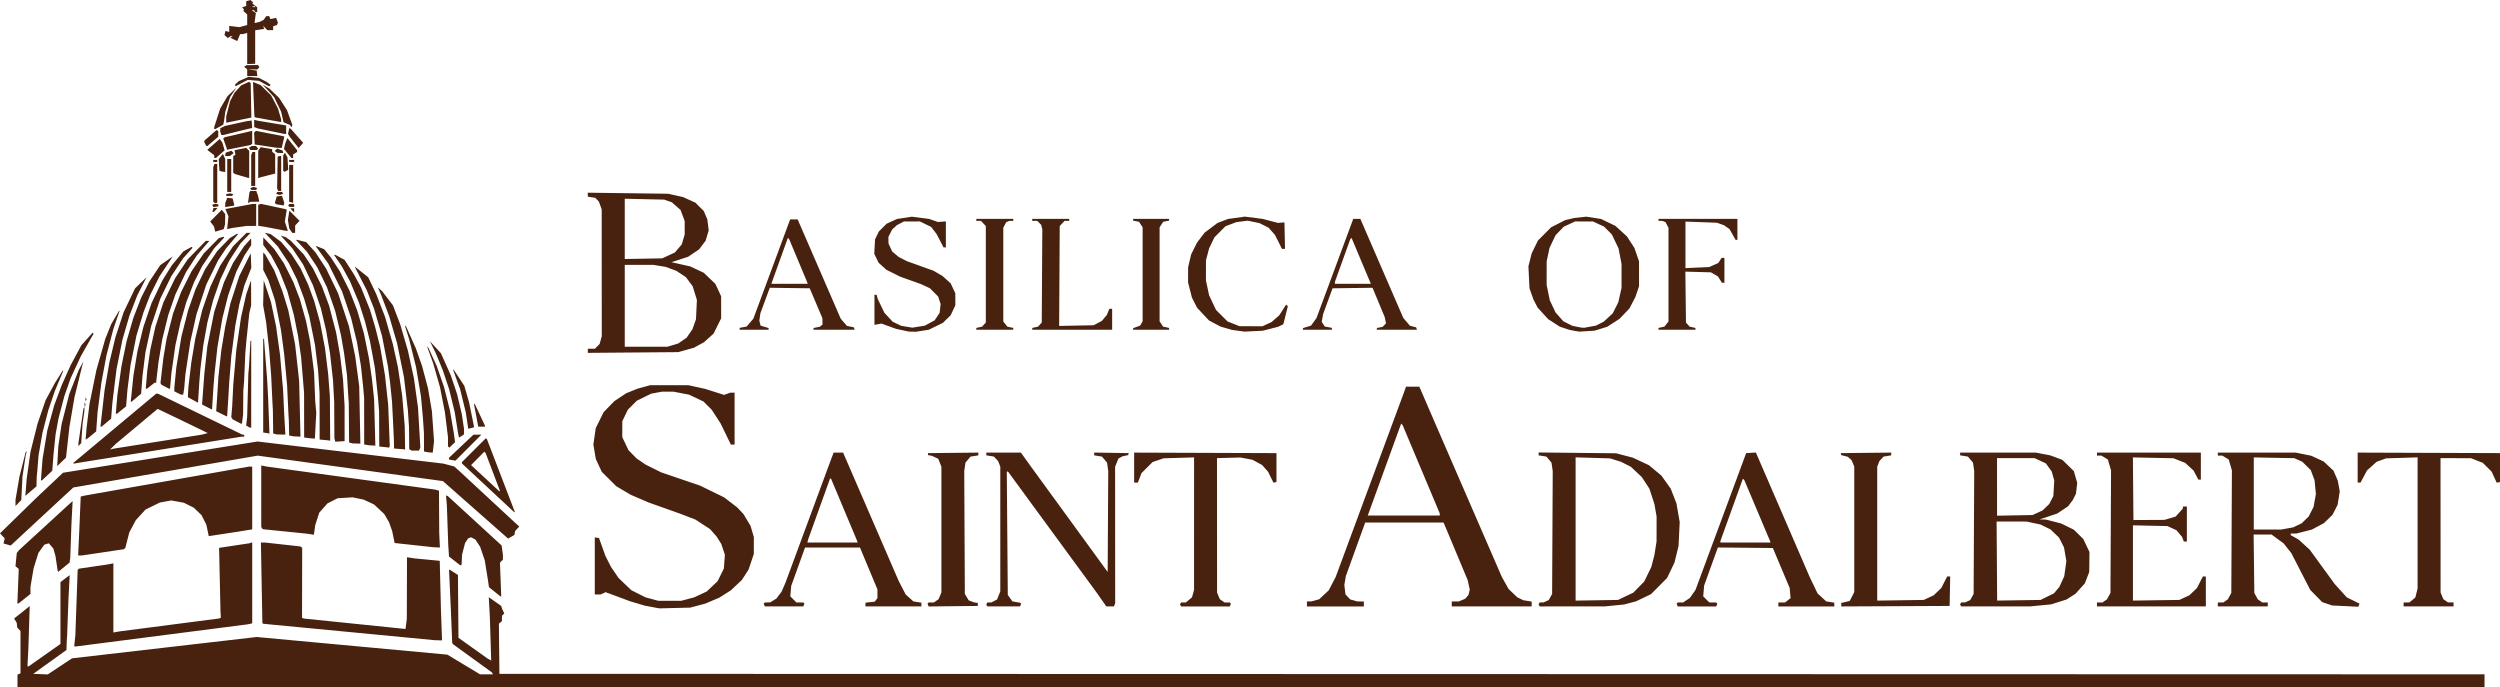 <svg xmlns:xlink="http://www.w3.org/1999/xlink" xmlns:inkscape="http://www.inkscape.org/namespaces/inkscape" xmlns:sodipodi="http://sodipodi.sourceforge.net/DTD/sodipodi-0.dtd" xmlns="http://www.w3.org/2000/svg" xmlns:svg="http://www.w3.org/2000/svg" version="1.1" id="svg1" width="1500" height="412.4" viewBox="0 0 2503 688.165" sodipodi:docname="BasilicaAdalbert_Logo_Horizontal.svg" xml:space="preserve" inkscape:version="1.3.2 (091e20e, 2023-11-25)"><SCRIPT xmlns="" id="allow-copy_script"/><defs id="defs1"/><sodipodi:namedview id="namedview1" pagecolor="#ffffff" bordercolor="#666666" borderopacity="1.0" inkscape:showpageshadow="2" inkscape:pageopacity="0.0" inkscape:pagecheckerboard="0" inkscape:deskcolor="#d1d1d1" showgrid="false" inkscape:zoom="0.43785743" inkscape:cx="867.86241" inkscape:cy="715.98649" inkscape:window-width="1728" inkscape:window-height="1080" inkscape:window-x="0" inkscape:window-y="37" inkscape:window-maximized="0" inkscape:current-layer="g1"/><g inkscape:groupmode="layer" inkscape:label="Image" id="g1" transform="translate(-90.758,755.202)"><path style="fill:#48210f" d="m 108.258,-73.43 v -6.393 l 1.5,-0.576 1.5,-0.576 v -21.203 -21.203 l -1.635,-1.807 -1.635,-1.807 -0.26,-2.367 -0.26,-2.367 -1.311,-2.099 -1.311,-2.099 2.456,-1.946 2.456,-1.946 5.366,-4.287 5.366,-4.287 -0.658,20.928 -0.658,20.928 -0.471,9.25 -0.471,9.25 h 0.593 0.593 l 15.919,-11.212 15.919,-11.212 v -30.928 -30.928 l 1.75,-1.376 1.75,-1.376 2.883,-2.147 2.883,-2.147 -0.617,11.912 -0.617,11.912 -0.662,18 -0.662,18 -0.178,2.75 -0.178,2.75 -0.175,4.808 -0.175,4.808 -16.611,11.942 -16.611,11.942 7.252,0.297 7.252,0.297 12.166,-8.059 12.166,-8.059 92.443,-10.677 92.443,-10.677 95.429,8.831 95.429,8.831 16.378,9.858 16.378,9.858 h 6.502 6.502 l -0.621,-1.005 -0.621,-1.005 -19.433,-14.082 -19.433,-14.082 -0.391,-0.663 -0.391,-0.663 -0.665,-16.5 -0.665,-16.5 -0.911,-19.955 -0.911,-19.955 0.239,-0.239 0.239,-0.239 4.205,2.694 4.205,2.694 0.268,31.462 0.268,31.462 14.5,10.338 14.5,10.338 1.886,1.058 1.886,1.058 -0.674,-21.858 -0.674,-21.858 -0.544,-9.871 -0.544,-9.871 6.201,4.35 6.201,4.35 0.472,1.522 0.472,1.522 1.089,2.27 1.089,2.27 -1.18,1.18 -1.18,1.18 v 2.678 2.678 l -1.517,1.259 -1.517,1.259 0.267,25.114 0.267,25.114 993.75,0.251 993.75,0.251 v 6.5 6.5 h -1235 -1235 z m 57.379,-40.357 0.575,-5.75 1.147,-32.5 1.147,-32.5 0.626,-0.657 0.626,-0.657 14.5,-2.122 14.5,-2.122 2.75,-0.551 2.75,-0.551 v 34.625 34.625 l 3.25,-0.562 3.25,-0.562 49.815,-6.464 49.815,-6.464 0.746,-0.461 0.746,-0.461 -0.184,-2.808 -0.184,-2.808 -0.704,-32.062 -0.704,-32.062 15.326,-2.327 15.326,-2.327 1.25,-0.468 1.25,-0.468 v 40.588 40.588 l -2.25,0.485 -2.25,0.485 -85.649,11.034 -85.649,11.034 h -1.199 -1.199 z m 274.384,-8.684 -85.737,-8.207 -0.421,-0.43 -0.421,-0.43 -0.734,-40.25 -0.734,-40.25 h 1.983 1.983 l 17.685,1.958 17.685,1.958 0.997,0.616 0.997,0.616 -0.073,35.16 -0.073,35.16 1.038,0.346 1.038,0.346 50.761,5.202 50.761,5.202 0.651,-5.031 0.651,-5.031 0.099,-30.878 0.099,-30.878 3.75,0.578 3.75,0.578 12.642,1.204 12.642,1.204 0.603,24.596 0.603,24.596 0.545,15.25 0.545,15.25 -3.79,-0.113 -3.79,-0.113 z m 303.472,-25.001 -7.265,-1.38 -7.235,-2.148 -7.235,-2.148 -12.31,-4.579 -12.31,-4.579 -2.488,1.133 -2.488,1.133 h -2.953 -2.953 v -28.57 -28.57 l 2.112,0.32 2.112,0.32 3.225,9 3.225,9 2.801,5.5 2.801,5.5 3.744,5.5 3.744,5.5 6.408,6.132 6.408,6.132 7.046,3.548 7.046,3.548 6.413,1.739 6.413,1.739 11.5,0.014 11.5,0.014 6.5,-1.717 6.5,-1.717 6.259,-2.918 6.259,-2.918 5.508,-5.209 5.508,-5.209 3.117,-6.331 3.117,-6.331 0.492,-6.875 0.492,-6.875 -1.78,-5.384 -1.78,-5.384 -2.311,-3.677 -2.311,-3.677 -3.284,-3.75 -3.284,-3.75 -7.291,-4.766 -7.291,-4.766 -7.709,-2.971 -7.709,-2.971 -15.846,-5.634 -15.846,-5.634 -8.911,-3.842 -8.911,-3.842 -7.244,-4.281 -7.244,-4.281 -7.249,-7.216 -7.249,-7.216 -2.969,-6.363 -2.969,-6.363 -1.236,-7.25 -1.236,-7.25 1.185,-8.25 1.185,-8.25 3.945,-8 3.945,-8 5.424,-5.554 5.424,-5.554 5.891,-3.91 5.891,-3.91 5.629,-2.274 5.629,-2.274 6.379,-1.762 6.379,-1.762 h 19 19 l 8.5,1.851 8.5,1.851 9.476,3.018 9.476,3.018 3.095,-1.119 3.095,-1.119 h 2.179 2.179 v 26 26 h -1.855 -1.855 l -5.13,-10.55 -5.13,-10.55 -4.459,-6.893 -4.459,-6.893 -4.151,-4.151 -4.151,-4.151 -7.185,-3.412 -7.185,-3.412 -7.81,-1.494 -7.81,-1.494 h -5.776 -5.776 l -5.386,0.999 -5.386,0.999 -7.202,3.532 -7.202,3.532 -4.481,4.481 -4.481,4.481 -2.771,5.738 -2.771,5.738 -0.029,8 -0.029,8 3.08,6.5 3.08,6.5 4.009,4.103 4.009,4.103 4.569,3.144 4.569,3.144 7.824,3.892 7.824,3.892 19.5,6.658 19.5,6.658 12,5.857 12,5.857 6.5,4.983 6.5,4.983 3.185,3.362 3.185,3.362 3.535,5.892 3.535,5.892 1.663,5.608 1.663,5.608 -0.017,8.5 -0.017,8.5 -2.635,7.828 -2.635,7.828 -3.333,5.172 -3.333,5.172 -5.503,5.17 -5.503,5.17 -5.709,3.652 -5.709,3.652 -7.039,2.995 -7.039,2.995 -7.646,2.035 -7.646,2.035 -15.5,0.37 -15.5,0.37 z m 112.441,-1.968 -0.538,-1.402 0.598,-0.598 0.598,-0.598 2.583,-0.004 2.583,-0.004 3.134,-1.911 3.134,-1.911 2.586,-3.39 2.586,-3.39 1.945,-4.445 1.945,-4.445 21.992,-59.5 21.992,-59.5 2.164,-5.75 2.164,-5.75 h 4.744 4.744 l 27.825,64.25 27.825,64.25 3.479,6.742 3.479,6.742 3.868,3.495 3.868,3.495 4.012,0.642 4.012,0.642 v 1.872 1.872 h -28 -28 v -1.87 -1.87 l 4.689,-0.529 4.689,-0.529 1.311,-1.793 1.311,-1.793 v -4.332 -4.332 l -8.75,-20.971 -8.75,-20.971 -27.5,0.007 -27.5,0.007 -6.932,19.237 -6.932,19.237 -0.438,5.207 -0.438,5.207 3.043,3.043 3.043,3.043 h 3.41 3.41 l 0.598,0.598 0.598,0.598 -0.538,1.402 -0.538,1.402 h -19.286 -19.286 z m 92.869,-64.348 -0.669,-1.75 -12.688,-30.24 -12.688,-30.24 -0.5,0.008 -0.5,0.008 -11,30.604 -11,30.604 -0.323,1.378 -0.323,1.378 h 25.18 25.18 z m 71.138,64.365 -0.545,-1.419 0.598,-0.598 0.598,-0.598 h 2.611 2.611 l 2.328,-1.631 2.328,-1.631 1.409,-3.373 1.409,-3.373 7e-4,-62.937 6e-4,-62.937 -1.593,-3.982 -1.593,-3.982 -3.172,-1.478 -3.172,-1.478 -1.929,-0.349 -1.929,-0.349 -0.071,-1 -0.071,-1 25.25,-0.267 25.25,-0.267 v 1.389 1.389 l -3.909,0.625 -3.909,0.625 -2.531,3.008 -2.531,3.008 -0.613,4.245 -0.613,4.245 0.303,61.5 0.303,61.5 1.941,3.208 1.94,3.208 2.559,0.986 2.559,0.986 2,0.32 2,0.32 v 1.486 1.486 l -24.636,0.267 -24.637,0.267 z m 58.818,0.385 -0.618,-1 0.618,-1 0.618,-1 h 1.991 1.991 l 2.826,-1.462 2.826,-1.462 1.624,-4.059 1.624,-4.059 v -62.415 -62.415 l -1.067,-2.815 -1.067,-2.815 -2.126,-2.269 -2.125,-2.269 -3.808,-0.609 -3.808,-0.609 v -1.372 -1.372 h 17.319 17.319 l 4.845,6.75 4.845,6.75 38.586,52.989 38.586,52.989 0.292,-50.489 0.292,-50.489 -0.603,-4.245 -0.603,-4.245 -2.531,-3.008 -2.531,-3.008 -3.909,-0.625 -3.909,-0.625 v -1.396 -1.396 l 17.25,0.274 17.25,0.274 -0.2,1 -0.201,1 -2.8,0.576 -2.8,0.576 -2.13,1.144 -2.13,1.144 -1.646,4.113 -1.646,4.113 0.037,68.305 0.037,68.305 -0.619,1.612 -0.619,1.612 h -3.816 -3.816 l -4.715,-6.75 -4.715,-6.75 -44.5,-60.75 -44.5,-60.75 -0.612,-3.6e-4 -0.612,-3.5e-4 0.5,61.75 0.5,61.75 2.291,3.212 2.291,3.212 3.709,0.669 3.709,0.669 0.706,0.401 0.706,0.401 -0.563,1.468 -0.563,1.468 h -16.334 -16.334 z m 194,0 -0.618,-1 0.618,-1 0.618,-1 h 2.364 2.364 l 3.047,-2.564 3.047,-2.564 1.024,-3.686 1.024,-3.686 0.01,-66.357 0.01,-66.357 -15.25,0.452 -15.25,0.452 -5.5,1.865 -5.5,1.865 -5.575,5.54 -5.575,5.54 -1.811,4.75 -1.811,4.75 h -1.873 -1.864 v -15.007 -15.007 l 71.25,0.257 71.25,0.257 v 14.486 14.486 l -1.527,0.294 -1.527,0.294 -2.66,-5.423 -2.66,-5.423 -2.994,-3.41 -2.994,-3.41 -4.819,-2.608 -4.819,-2.608 -6,-1.145 -6,-1.145 -11.779,0.307 -11.779,0.307 0.043,67.315 0.043,67.315 1.381,3.305 1.381,3.305 2.328,1.631 2.328,1.631 h 2.611 2.611 l 0.598,0.598 0.598,0.598 -0.538,1.402 -0.538,1.402 h -24.334 -24.334 z m 126.5,-1.5 v -2.5 l 2.25,-0.006 2.25,-0.006 3.882,-1.078 3.882,-1.078 4.766,-4.458 4.766,-4.458 3.497,-6.709 3.497,-6.709 34.228,-92.5 34.228,-92.5 0.976,-2.75 0.976,-2.75 h 6.672 6.672 l 9.62,22.25 9.62,22.25 31.683,73 31.683,73 3.356,6 3.357,6 4.322,4.141 4.322,4.141 3,1.49 3,1.49 4.25,0.706 4.25,0.706 v 2.413 2.412 h -40 -40 v -2.5 -2.5 h 3.532 3.532 l 3.218,-1.362 3.218,-1.362 1.616,-1.888 1.616,-1.888 0.645,-2.719 0.645,-2.719 -1.07,-4.781 -1.07,-4.781 -10.037,-24 -10.037,-24 -2.027,-4.75 -2.027,-4.75 h -39.215 -39.215 l -9.67,26.75 -9.67,26.75 -0.769,4.5 -0.769,4.5 0.569,4.714 0.569,4.714 2.384,2.537 2.384,2.537 3.574,0.993 3.574,0.993 3.25,0.006 3.25,0.006 v 2.5 2.5 h -28.5 -28.5 z m 133,-89.557 v -1.057 l -18.586,-44.193 -18.586,-44.193 -0.747,-0.783 -0.747,-0.783 -16.417,45.207 -16.417,45.207 -0.333,0.826 -0.333,0.826 h 36.083 36.083 z m 99.5,91.057 -0.618,-1 0.618,-1 0.618,-1 h 1.894 1.894 l 2.622,-1.195 2.622,-1.195 1.675,-3.055 1.675,-3.055 0.303,-61.5 0.303,-61.5 -0.613,-4.245 -0.613,-4.245 -2.531,-3.008 -2.531,-3.008 -3.909,-0.625 -3.909,-0.625 v -1.445 -1.445 l 38.75,0.403 38.75,0.403 8.393,2.189 8.393,2.189 8.107,3.806 8.107,3.806 6.19,5.161 6.19,5.161 4.69,6.573 4.69,6.573 2.855,7.352 2.855,7.352 1.631,9.339 1.631,9.339 -0.582,12 -0.582,12 -2.033,8.31 -2.034,8.31 -3.701,7.69 -3.701,7.69 -8.05,8.106 -8.05,8.106 -7.5,3.592 -7.5,3.592 -6,1.582 -6,1.582 -9.5,0.944 -9.5,0.944 -32.691,0.026 -32.691,0.026 z m 86.619,-9.139 7.619,-3.639 5.485,-5.574 5.485,-5.574 3.554,-7.288 3.554,-7.288 1.544,-6 1.544,-6 1.076,-6.804 1.076,-6.804 0.016,-12.448 0.016,-12.448 -1.09,-6.248 -1.091,-6.248 -2.516,-7.692 -2.516,-7.692 -3.783,-5.808 -3.783,-5.808 -5.487,-5.148 -5.487,-5.148 -4.917,-2.49 -4.917,-2.49 -5.5,-1.725 -5.5,-1.725 -17.25,-0.513 -17.25,-0.513 v 71.712 71.712 l 21.25,-0.336 21.25,-0.336 z m 51.557,8.736 -0.538,-1.402 0.598,-0.598 0.598,-0.598 h 2.686 2.685 l 3.361,-2.265 3.361,-2.265 2.795,-3.985 2.795,-3.985 25.375,-68.5 25.375,-68.5 4.867,-0.29 4.867,-0.29 26.93,62.29 26.93,62.29 3.933,8.227 3.933,8.227 4.344,4.004 4.344,4.004 4.043,0.646 4.043,0.646 v 1.872 1.872 h -28 -28 v -2 -2 h 3.365 3.365 l 2.745,-2.16 2.745,-2.16 -0.453,-5.09 -0.453,-5.09 -8.418,-20 -8.418,-20 -27.531,-0.265 -27.531,-0.265 -6.881,19.079 -6.881,19.079 -0.447,5.394 -0.447,5.394 3.043,3.043 3.043,3.043 h 3.41 3.41 l 0.598,0.598 0.598,0.598 -0.538,1.402 -0.538,1.402 h -19.286 -19.286 z m 93.324,-62.951 v -0.354 l -13.039,-30.886 -13.039,-30.886 -0.718,-0.718 -0.718,-0.718 -11.255,31.207 -11.255,31.207 0.012,0.75 0.012,0.75 h 25 25 z m 71,63.362 v -1.009 l -0.05,-0.713 -0.05,-0.713 4.3,-1.037 4.3,-1.037 2.25,-4.462 2.25,-4.462 v -62.82 -62.82 l -1.362,-3.218 -1.362,-3.218 -1.888,-1.665 -1.888,-1.665 -3.311,-0.85 -3.311,-0.85 -0.189,-0.985 -0.189,-0.985 25.25,-0.267 25.25,-0.267 v 1.389 1.389 l -3.808,0.609 -3.808,0.609 -2.125,2.269 -2.126,2.269 -1.067,2.815 -1.067,2.815 v 67.015 67.015 l 23.25,-0.332 23.25,-0.332 5,-2.298 5,-2.298 3.838,-3.701 3.838,-3.701 2.927,-5.75 2.927,-5.75 h 1.512 1.512 l -0.277,14.75 -0.277,14.75 -54.25,0.259 -54.25,0.259 z m 119.5,-0.009 -0.618,-1 0.618,-1 0.618,-1 h 1.894 1.894 l 2.622,-1.195 2.622,-1.195 1.675,-3.055 1.675,-3.055 0.303,-61.5 0.303,-61.5 -0.613,-4.245 -0.613,-4.245 -2.531,-3.008 -2.531,-3.008 -3.909,-0.625 -3.909,-0.625 v -1.372 -1.372 h 37.912 37.912 l 7.338,1.412 7.338,1.412 5.93,2.227 5.93,2.227 5.737,5.611 5.737,5.611 1.702,5.913 1.702,5.913 -0.637,5.423 -0.637,5.423 -1.599,3.164 -1.599,3.164 -2.335,3.121 -2.335,3.121 -5.483,3.64 -5.483,3.64 -8.814,2.934 -8.814,2.934 3.09,0.055 3.09,0.055 7.752,1.983 7.752,1.983 6.357,3.13 6.357,3.13 4.714,4.638 4.714,4.638 3.087,6.5 3.087,6.5 -0.111,10 -0.111,10 -2.193,5.702 -2.193,5.702 -4.696,5.227 -4.696,5.227 -4.5,2.857 -4.5,2.857 -7.732,2.443 -7.732,2.443 -10.768,1.021 -10.768,1.021 -34.191,8.3e-4 -34.191,8.4e-4 z m 86.714,-8.782 6.662,-3.282 2.722,-3.218 2.722,-3.218 2.453,-5.336 2.453,-5.336 1.063,-7.577 1.063,-7.577 -1.179,-6.878 -1.179,-6.878 -2.492,-4.918 -2.492,-4.918 -4.254,-4.089 -4.254,-4.089 -5.017,-2.456 -5.018,-2.456 -6.982,-1.479 -6.983,-1.479 -15,-0.018 -15,-0.018 0.273,39.57 0.273,39.57 21.753,-0.32 21.753,-0.32 z m -9.714,-84.021 5,-2.299 3.338,-3.199 3.338,-3.199 2.078,-4 2.078,-4 0.463,-7.754 0.463,-7.754 -1.272,-4.544 -1.272,-4.543 -2.926,-4.039 -2.926,-4.039 -5.681,-2.663 -5.681,-2.663 h -18.78 -18.78 l 0.014,28.25 0.014,28.25 0.016,0.581 0.016,0.581 17.75,-0.333 17.75,-0.333 z m 59.5,91.804 v -2 h 2.777 2.777 l 2.228,-1.561 2.228,-1.561 1.744,-3.189 1.744,-3.189 0.293,-61.345 0.293,-61.345 -1.583,-5.444 -1.582,-5.444 -3.211,-1.958 -3.211,-1.958 -2.25,-0.004 -2.25,-0.003 v -1.5 -1.5 h 52 52 v 13.5 13.5 h -1.252 -1.252 l -2.388,-4.501 -2.388,-4.501 -4.191,-3.864 -4.191,-3.864 -5.919,-2.315 -5.919,-2.315 -20.264,-0.423 -20.264,-0.423 0.264,31.353 0.264,31.353 15.5,-0.077 15.5,-0.077 5.626,-1.665 5.626,-1.665 3.624,-4.011 3.624,-4.011 v -0.997 -0.997 h 2 2 v 17.5 17.5 h -1.525 -1.525 l -0.877,-2.306 -0.877,-2.306 -2.815,-3.346 -2.815,-3.346 -4.533,-2.071 -4.533,-2.071 -17.25,-0.376 -17.25,-0.376 v 37.68 37.68 l 23.25,-0.332 23.25,-0.332 5,-2.298 5,-2.298 3.838,-3.701 3.838,-3.701 2.927,-5.75 2.927,-5.75 h 1.486 1.486 v 15 15 h -54.5 -54.5 z m 121,0 v -2 h 2.777 2.777 l 2.228,-1.561 2.228,-1.561 1.744,-3.189 1.744,-3.189 0.293,-61.345 0.293,-61.345 -1.583,-5.444 -1.582,-5.444 -3.211,-1.958 -3.211,-1.958 -2.25,-0.004 -2.25,-0.003 v -1.5 -1.5 h 39.042 39.042 l 7.708,1.56 7.708,1.56 6.223,2.875 6.223,2.875 4.919,4.601 4.919,4.601 2.146,4.989 2.146,4.989 0.995,5.384 0.995,5.384 -1.07,6.695 -1.07,6.695 -2.535,5.002 -2.535,5.002 -4.315,4.194 -4.315,4.194 -6.05,3.225 -6.05,3.225 -7.724,1.975 -7.724,1.975 h -2.84 -2.84 v 0.816 0.816 l 3.973,2.233 3.973,2.233 5.553,5.075 5.553,5.075 12.459,17.127 12.459,17.127 6.057,6.708 6.057,6.708 6.388,3.145 6.388,3.145 -0.593,1.545 -0.593,1.545 -13.103,-0.628 -13.103,-0.628 -4.983,-1.682 -4.983,-1.682 -6,-6.116 -6,-6.116 -9.438,-18.369 -9.438,-18.369 -3.872,-4.898 -3.872,-4.898 -6.05,-4.454 -6.051,-4.454 h -8.98 -8.98 l 0.353,29.25 0.353,29.25 1.731,3.189 1.731,3.189 2.228,1.561 2.228,1.561 h 2.777 2.777 v 2 2 h -25 -25 z m 69.512,-76.087 5.879,-1.087 4.227,-1.987 4.227,-1.987 3.592,-3.489 3.592,-3.489 2.407,-4.75 2.407,-4.75 1.175,-6.437 1.175,-6.437 -0.674,-6.919 -0.674,-6.919 -1.913,-5.114 -1.913,-5.114 -4.26,-4.17 -4.26,-4.17 -4,-1.766 -4,-1.766 -20.25,-0.371 -20.25,-0.371 v 36.089 36.089 h 13.816 13.816 z m 116.488,76.087 v -2 h 2.923 2.923 l 2.954,-2.486 2.954,-2.486 1.122,-4.457 1.122,-4.457 v -65.677 -65.677 l -15.75,0.493 -15.75,0.493 -4.744,1.719 -4.744,1.719 -4.833,4.345 -4.833,4.345 -3.231,6.063 -3.231,6.063 h -1.441 -1.441 v -15.007 -15.007 l 71.25,0.257 71.25,0.257 v 14.486 14.486 l -1.652,0.318 -1.652,0.318 -2.518,-5.501 -2.518,-5.501 -4.423,-4.423 -4.423,-4.423 -5.907,-2.318 -5.907,-2.318 -15.273,-0.062 -15.273,-0.062 0.036,67.315 0.036,67.315 1.381,3.305 1.381,3.305 2.328,1.631 2.328,1.631 h 2.777 2.777 v 2 2 h -25 -25 z m -2388.433,-18.272 0.688,-17.272 -1.641,-1.362 -1.641,-1.362 0.648,-6.616 0.648,-6.616 1.116,-1.415 1.116,-1.415 24,-22.008 24,-22.008 2.856,-2.578 2.856,-2.578 -0.577,11 -0.577,11 -0.615,17.5 -0.615,17.5 -0.371,2.373 -0.371,2.373 -0.294,0.176 -0.294,0.176 -5.29,4.328 -5.29,4.328 -0.327,-0.377 -0.327,-0.377 -1.117,-7.5 -1.117,-7.5 -1.063,-3.748 -1.063,-3.748 -2.262,-2.63 -2.262,-2.63 -2.247,0.713 -2.247,0.713 -2.952,4.075 -2.952,4.075 -2.385,7.59 -2.385,7.59 -1.608,9.426 -1.608,9.426 -0.008,3.574 -0.008,3.574 -5.957,4.75 -5.957,4.75 h -0.595 -0.595 z m 477.202,5.588 -5.731,-4.594 -0.442,-3.111 -0.442,-3.111 -1.671,-10.35 -1.671,-10.35 -2.292,-6.74 -2.292,-6.74 -2.364,-3.619 -2.364,-3.619 -2.183,-1.173 -2.183,-1.173 -1.509,0.579 -1.509,0.579 -1.507,2.304 -1.507,2.304 -1.503,5.775 -1.503,5.775 -0.229,5.028 -0.229,5.028 -0.636,0.393 -0.636,0.393 -5.683,-4.46 -5.683,-4.46 -0.175,-2.985 -0.175,-2.985 -0.187,-2.75 -0.187,-2.75 -0.699,-20 -0.699,-20 -0.432,-4.831 -0.432,-4.831 0.914,0.331 0.914,0.331 26.94,24.73 26.94,24.73 0.639,4.66 0.639,4.66 v 2.432 2.432 l -1.482,1.482 -1.482,1.482 0.64,16.946 0.64,16.946 -0.407,-0.045 -0.407,-0.045 z m -416.419,-50.066 0.631,-13.75 0.654,-15.767 0.654,-15.767 2.105,-0.493 2.105,-0.493 82.094,-14.489 82.094,-14.489 h 1.656 1.656 v 31.41 31.41 l -6.75,1.107 -6.75,1.107 -15,2.292 -15,2.292 -1.211,-5.765 -1.211,-5.765 -2.452,-4.793 -2.452,-4.793 -3.836,-3.683 -3.836,-3.683 -5,-2.486 -5,-2.486 -6.268,-1.129 -6.268,-1.129 -5.732,1.041 -5.732,1.041 -7.158,3.515 -7.158,3.515 -4.861,5.318 -4.861,5.318 -3.256,6.108 -3.256,6.108 -1.989,7.778 -1.989,7.778 -0.736,0.645 -0.736,0.645 -21.04,3.141 -21.04,3.141 h -1.851 -1.851 z m 335.695,3.365 -19.455,-2.115 -1.232,-6 -1.232,-6 -1.595,-4.467 -1.595,-4.467 -2.384,-4.067 -2.384,-4.067 -5.097,-4.767 -5.097,-4.767 -5.237,-2.428 -5.237,-2.428 -5.467,-1.136 -5.467,-1.136 -7.533,0.452 -7.533,0.452 -5.123,2.616 -5.123,2.616 -4.071,4.625 -4.071,4.625 -2.004,6.173 -2.004,6.173 -0.682,4.857 -0.682,4.857 -3.62,-0.546 -3.62,-0.546 -22,-2.228 -22,-2.228 -0.727,-1.083 -0.727,-1.083 -0.005,-30.826 -0.005,-30.826 2.732,0.555 2.732,0.555 84.5,11.555 84.5,11.555 1.75,0.534 1.75,0.534 0.123,21.183 0.123,21.183 0.338,7.25 0.338,7.25 -3.211,-0.135 -3.211,-0.135 z m -407.806,-0.737 -3.261,-0.941 0.633,-2.524 0.633,-2.524 -2.372,-2.55 -2.372,-2.55 18.083,-17.645 18.083,-17.645 13.456,-12.674 13.456,-12.674 97.36,-15.641 97.36,-15.641 93.101,11.077 93.101,11.077 5.374,1.43 5.374,1.43 2.126,1.877 2.126,1.877 29.5,27.352 29.5,27.352 0.937,0.816 0.937,0.816 -2.087,2.263 -2.087,2.263 -0.353,1.946 -0.353,1.946 -3.152,1.841 -3.152,1.841 -32.64,-28.787 -32.64,-28.787 -41.204,-5.664 -41.204,-5.664 -51.5,-7.081 -51.5,-7.081 -37.5,6.466 -37.5,6.466 -54.809,9.475 -54.809,9.475 -6.191,5.716 -6.191,5.716 -25.169,23.337 -25.169,23.337 -0.331,-0.09 -0.331,-0.09 z m 482.011,-56.536 -26.25,-24.475 v -0.699 -0.699 l 11.966,-11.935 11.966,-11.935 0.578,0.578 0.578,0.578 13.926,36.319 13.926,36.319 -0.22,0.213 -0.22,0.213 z m 4.629,-15.943 -7.156,-18.899 -0.65,-0.738 -0.65,-0.738 -6.657,6.738 -6.657,6.738 14.196,13.156 14.196,13.156 0.268,-0.257 0.268,-0.257 z m -477.879,30.931 v -3.131 l 1.978,-11.572 1.978,-11.572 3.098,-12.27 3.098,-12.27 0.565,-0.507 0.565,-0.507 -0.61,2.551 -0.61,2.551 -1.537,10.232 -1.537,10.232 -0.608,11.717 -0.608,11.717 -2.886,2.981 -2.886,2.981 z m 10.51,-15.445 0.645,-8.385 1.941,-13.723 1.941,-13.723 3.541,-14.088 3.541,-14.088 4.015,-11.689 4.015,-11.689 4.593,-8.5 4.593,-8.5 3.923,-6.25 3.923,-6.25 h 0.348 0.348 l -4.287,10.25 -4.287,10.25 -3.219,9.5 -3.219,9.5 -2.909,11.226 -2.909,11.226 -1.999,11.514 -1.999,11.514 -0.606,7.76 -0.606,7.76 -0.304,3 -0.304,3 -0.114,4.629 -0.114,4.629 -5.568,4.757 -5.568,4.757 z m 15.735,-17.625 0.803,-10.76 2.427,-14.5 2.427,-14.5 3.492,-12.64 3.492,-12.64 3.683,-9.86 3.683,-9.86 4.47,-10 4.47,-10 5.377,-10 5.377,-10 5.648,-6.296 5.648,-6.296 0.476,0.476 0.476,0.476 -6.405,11.32 -6.405,11.32 -5.092,11 -5.092,11 -3.132,8.921 -3.132,8.921 -2.919,11.079 -2.919,11.079 -1.476,8 -1.476,8 -1.036,10 -1.036,10 -0.625,8.292 -0.625,8.292 -5.012,4.708 -5.012,4.708 -0.68,0.26 -0.68,0.26 z m 16.074,-13.76 0.569,-10 1.631,-11 1.631,-11 3.842,-15.073 3.842,-15.073 4.705,-11.927 4.705,-11.927 2.435,-4.5 2.435,-4.5 -0.548,1.81 -0.548,1.81 -3.979,16.19 -3.979,16.19 -2.509,14.695 -2.509,14.695 -1.741,15.564 -1.741,15.564 -4.404,4.241 -4.404,4.241 z m 15.682,7.154 v -0.436 l 41.42,-34.609 41.42,-34.609 h 0.917 0.917 l 42.252,20.5 42.252,20.5 h 0.91 0.91 v 1 1 h -1.273 -1.273 l -80.977,12.976 -80.977,12.976 -3.25,0.569 -3.25,0.569 z m 84.5,-21.65 44,-6.99 3,-0.796 3,-0.796 -12,-5.831 -12,-5.831 -13.108,-6.272 -13.108,-6.272 -20.892,17.474 -20.892,17.474 -2.936,2.872 -2.936,2.872 1.936,-0.458 1.936,-0.458 z m 293.75,18.29 -2.25,-0.433 v -0.835 -0.835 l 12.25,-11.569 12.25,-11.569 3.986,-0.026 3.986,-0.026 -12.971,13 -12.971,13 -1.014,-0.136 -1.014,-0.136 z m -25,-8 -2.25,-0.433 -0.035,-9.18 -0.035,-9.18 -0.5,-7.5 -0.5,-7.5 -0.996,-11 -0.996,-11 -2.442,-14.5 -2.442,-14.5 -3.464,-14 -3.464,-14 -2.022,-6.457 -2.022,-6.457 0.321,-0.321 0.321,-0.321 5.024,11.278 5.024,11.278 3.147,8.921 3.147,8.921 2.949,11.079 2.949,11.079 1.977,11.603 1.977,11.603 1.061,14.897 1.061,14.897 -0.648,5.75 -0.648,5.75 -2.121,-0.136 -2.121,-0.136 z m -15.893,-2.06 -1.143,-0.735 -0.114,-11 -0.114,-11 -0.566,-8.5 -0.566,-8.5 -1.95,-16.5 -1.95,-16.5 -3.466,-17.06 -3.466,-17.06 -3.956,-13.529 -3.956,-13.529 -3.955,-10.41 -3.955,-10.41 -1.713,-4 -1.713,-4 2.155,1.943 2.155,1.943 5.4,7.057 5.4,7.057 3.631,9.5 3.631,9.5 3.858,13.161 3.858,13.161 3.016,13.839 3.016,13.839 2.056,14.756 2.056,14.756 1.16,19.85 1.16,19.85 -0.631,1.644 -0.631,1.644 -3.781,-0.015 -3.781,-0.015 z m -11.607,-0.97 -4.75,-0.375 -0.074,-4.195 -0.074,-4.195 -0.387,-8.5 -0.387,-8.5 -0.55,-10.783 -0.55,-10.783 -0.992,-9.717 -0.992,-9.717 -1.06,-8 -1.06,-8 -2.959,-15.173 -2.959,-15.173 -3.954,-13.523 -3.954,-13.523 -3.647,-9.304 -3.647,-9.304 -5.628,-10.967 -5.628,-10.967 -0.377,-0.914 -0.377,-0.914 6.717,5.381 6.717,5.381 3.99,8.357 3.99,8.357 4.43,11.462 4.43,11.462 3.923,13.68 3.923,13.68 2.513,11.5 2.513,11.5 2.134,14.261 2.134,14.261 1.275,15.239 1.275,15.239 0.191,11.75 0.191,11.75 -0.796,-0.18 -0.796,-0.18 z m -15.893,-1.987 -3.643,-0.386 -0.103,-17.696 -0.103,-17.696 -0.56,-7 -0.56,-7 -1.504,-14.5 -1.504,-14.5 -2.488,-13.5 -2.488,-13.5 -2.52,-9.954 -2.52,-9.954 -3.004,-9.377 -3.004,-9.377 -4.457,-10.639 -4.457,-10.639 -4.119,-7.531 -4.119,-7.531 -3.889,-5.75 -3.889,-5.75 h 0.652 0.652 l 4.635,2.532 4.635,2.532 4.668,7.218 4.668,7.218 3.529,6.5 3.529,6.5 4.427,11.034 4.427,11.034 2.564,8.466 2.564,8.466 2.619,10.401 2.619,10.401 2.384,14.099 2.385,14.099 1.626,14.87 1.626,14.87 0.781,20.63 0.781,20.63 -0.406,0.75 -0.406,0.75 -1.191,-0.168 -1.191,-0.168 z m 65.824,0.069 -0.681,-0.681 v -4.613 -4.613 l -1.533,-12.383 -1.533,-12.383 -2.455,-12.587 -2.455,-12.587 -3.427,-12 -3.426,-12 -3.091,-8.455 -3.091,-8.455 0.824,0.955 0.824,0.955 4.09,9 4.09,9 3.626,10.448 3.626,10.448 2.914,11.552 2.914,11.552 1.978,11.5 1.978,11.5 0.602,4.535 0.602,4.535 -2.848,2.729 -2.848,2.729 z m -370.677,-2.383 0.004,-1.464 2.539,-17.46 2.539,-17.46 0.457,-0.457 0.457,-0.457 -0.02,1.917 -0.02,1.917 -0.918,6.5 -0.918,6.5 -0.667,9.5 -0.667,9.5 -1.395,1.464 -1.395,1.464 z m 288.798,0.324 -2.698,-0.412 -0.027,-23.474 -0.027,-23.474 -0.575,-6.214 -0.575,-6.214 -1.008,-9.5 -1.008,-9.5 -1.987,-12 -1.987,-12 -2.98,-12.201 -2.98,-12.201 -4.52,-13.299 -4.52,-13.299 -6.933,-14 -6.933,-14 -6.021,-8.314 -6.021,-8.314 v -0.355 -0.355 l 4.006,1.573 4.006,1.573 3.354,4.096 3.354,4.096 4.515,7 4.515,7 4.713,9.405 4.713,9.405 3.953,10.095 3.953,10.095 3.361,11.504 3.361,11.504 2.547,12.496 2.547,12.496 1.511,10.5 1.511,10.5 1.07,10 1.07,10 0.619,23.25 0.619,23.25 -2.899,-0.15 -2.899,-0.15 z m -16.052,-1.978 -1.75,-0.457 -0.157,-19.677 -0.157,-19.677 -0.191,-2.502 -0.191,-2.502 -0.712,-11.498 -0.712,-11.498 -1.436,-10.898 -1.436,-10.898 -1.566,-9.102 -1.566,-9.102 -2.872,-12 -2.872,-12 -4.145,-12 -4.145,-12 -4.848,-10 -4.848,-10 -5.143,-7.767 -5.143,-7.767 -5.539,-5.983 -5.539,-5.983 h 0.665 0.665 l 4.461,1.123 4.461,1.123 4.642,5.127 4.642,5.127 5.358,8.181 5.358,8.181 5.971,12.318 5.971,12.318 5.435,16.502 5.435,16.502 3.104,14.929 3.104,14.929 2.03,15.071 2.03,15.071 0.58,28.75 0.58,28.75 -3.889,-0.116 -3.889,-0.116 z m -16.033,-3.009 -0.45,-1.801 -0.089,-18 -0.089,-18 -0.602,-11 -0.602,-11 -1.507,-13.5 -1.507,-13.5 -1.956,-11.5 -1.956,-11.5 -2.615,-11 -2.615,-11 -3.931,-11.5 -3.931,-11.5 -4.95,-10.414 -4.95,-10.414 -5.394,-8.086 -5.394,-8.086 -5.792,-6.382 -5.792,-6.382 2.453,0.763 2.453,0.763 2.577,1.813 2.577,1.813 6.455,6.843 6.455,6.843 4.62,6.962 4.62,6.962 4.483,9 4.483,9 3.581,9.615 3.581,9.615 3.501,13.385 3.501,13.385 2.014,11.5 2.014,11.5 1.487,12.209 1.487,12.209 0.782,13.291 0.782,13.291 v 17.5 17.5 l -4.666,0.301 -4.666,0.301 z m -11.217,-0.021 -4,-0.371 -0.033,-23.205 -0.033,-23.205 -0.741,-11.5 -0.741,-11.5 -1.536,-12.5 -1.536,-12.5 -2.893,-14.5 -2.893,-14.5 -2.583,-8.891 -2.583,-8.891 -3.589,-9.609 -3.589,-9.609 -3.982,-8 -3.982,-8 -5.565,-8.415 -5.565,-8.415 -6.509,-6.9 -6.509,-6.9 2.932,0.695 2.932,0.695 5.224,3.883 5.224,3.883 5.2,6.237 5.2,6.237 4.434,6.842 4.434,6.842 3.832,8.178 3.832,8.178 3.118,8.456 3.118,8.456 2.888,10.524 2.888,10.524 2.483,13 2.483,13 1.593,13 1.593,13 0.842,11 0.842,11 0.168,22.25 0.168,22.25 -1.282,-0.175 -1.282,-0.175 z m -237.842,-6.03 0.466,-5.75 1.464,-12 1.464,-12 3.453,-17 3.453,-17 4.472,-15.711 4.472,-15.711 2.932,-7.289 2.932,-7.289 4.1,-7 4.1,-7 0.018,0.562 0.018,0.562 -3.045,8.938 -3.045,8.938 -3.41,13 -3.41,13 -2.52,13.5 -2.52,13.5 -1.945,15 -1.945,15 -0.691,9.63 -0.691,9.63 -4.14,3.431 -4.14,3.431 -1.154,0.689 -1.154,0.689 z m 221.592,4.027 -3.25,-0.403 -0.041,-22.187 -0.041,-22.187 -0.485,-6 -0.485,-6 -0.999,-12 -0.999,-12 -1.509,-10.5 -1.509,-10.5 -2.074,-10.473 -2.074,-10.473 -3.317,-12.102 -3.317,-12.102 -4.128,-10.425 -4.128,-10.425 -4.029,-7.5 -4.029,-7.5 -3.918,-5.207 -3.918,-5.207 0.036,-3.793 0.036,-3.793 5.467,5.8 5.467,5.8 4.868,7.215 4.868,7.215 4.732,9.423 4.732,9.423 3.267,8.562 3.267,8.562 3.087,11 3.087,11 2.023,10.064 2.023,10.064 1.975,15.436 1.975,15.436 0.573,14.5 0.573,14.5 0.531,5.846 0.531,5.846 -0.701,12.904 -0.702,12.904 -2.109,-0.16 -2.109,-0.16 z m 151.316,-2.518 -0.477,-2.259 -1.668,-10.5 -1.668,-10.5 -2.806,-11.5 -2.806,-11.5 -3.17,-9.5 -3.17,-9.5 -3.439,-8.355 -3.439,-8.355 -2.999,-6.145 -2.999,-6.145 5.502,6 5.502,6 4.92,11 4.92,11 3.188,9.5 3.188,9.5 2.341,10 2.341,10 1.087,7.192 1.087,7.192 v 2.943 2.943 l -2.479,1.624 -2.479,1.624 z m -167.316,0.535 -2.25,-0.433 -0.162,-7.18 -0.162,-7.18 -0.225,-4 -0.225,-4 -0.654,-14 -0.654,-14 -1.463,-15.5 -1.463,-15.5 -1.584,-12 -1.584,-12 -2.957,-14.834 -2.957,-14.834 -3.367,-10.277 -3.367,-10.277 -2.587,-5.105 -2.587,-5.105 v -8.733 -8.733 l 0.961,0.961 0.961,0.961 4.557,7.989 4.557,7.989 4.051,10.351 4.051,10.351 2.981,9.649 2.981,9.649 3.397,17 3.397,17 1.514,13.5 1.514,13.5 0.527,5 0.527,5 0.665,27.75 0.665,27.75 -3.402,-0.136 -3.402,-0.136 z m -16.5,-1.984 -1.75,-0.457 -0.162,-11.677 -0.162,-11.677 -0.224,-4 -0.224,-4 -0.625,-13.25 -0.625,-13.25 -0.991,-12.75 -0.991,-12.75 -1.529,-14 -1.529,-14 -1.514,-8.5 -1.514,-8.5 0.295,-12.5 0.295,-12.5 3.667,11 3.667,11 2.519,12 2.52,12 2.008,14.5 2.008,14.5 1.06,12.5 1.06,12.5 0.452,5 0.452,5 0.553,12 0.553,12 0.586,10.25 0.586,10.25 -4.346,-0.116 -4.346,-0.116 z m -9,-1.027 -2.75,-0.417 v -47.1 -47.1 l 0.401,0.417 0.401,0.417 1.555,20 1.555,20 0.511,9.5 0.511,9.5 0.66,17.75 0.66,17.75 -0.376,-0.15 -0.376,-0.15 z m 201.322,-12.205 -1.181,-8.075 -2.871,-11.752 -2.871,-11.752 -3.531,-9.75 -3.531,-9.75 h 0.331 0.331 l 5.295,8.065 5.295,8.065 2.373,8.185 2.373,8.185 2.507,12.368 2.507,12.368 -0.301,0.301 -0.301,0.301 -2.622,0.658 -2.622,0.658 z m -219.372,5.813 -1.8,-1.047 0.513,-4.173 0.513,-4.173 0.596,-21.667 0.596,-21.667 0.351,-3.833 0.351,-3.833 0.698,-12.5 0.698,-12.5 0.392,-0.417 0.392,-0.417 v 43.667 43.667 l -0.75,-0.03 -0.75,-0.03 z m -147.184,-4.142 0.478,-4.25 1.588,-14 1.588,-14 2.435,-14 2.435,-14 3.001,-12.5 3.001,-12.5 4.099,-12.5 4.099,-12.5 5.749,-12 5.749,-12 5.71,-5.5 5.71,-5.5 -4.599,8.992 -4.599,8.992 -3.98,10.305 -3.98,10.305 -3.464,11.921 -3.464,11.921 -2.968,14.782 -2.968,14.782 -2.032,16.5 -2.032,16.5 -0.667,8.266 -0.667,8.266 -4.758,3.984 -4.758,3.984 h -0.592 -0.592 z m 375.666,-6.951 -2.113,-11.201 0.313,-0.313 0.313,-0.313 5.153,10.986 5.153,10.986 v 0.528 0.528 h -3.352 -3.352 z m -239.682,6.019 -4,-2.093 -0.747,-1.113 -0.747,-1.113 0.478,-5.5 0.478,-5.5 0.548,-11 0.548,-11 1.534,-17.381 1.534,-17.381 2.347,-16.119 2.347,-16.119 2.609,-11.613 2.609,-11.613 2.406,-6.887 2.406,-6.887 0.051,12.5 0.051,12.5 -0.948,4 -0.948,4 -1.472,14 -1.472,14 -0.516,6 -0.516,6 -0.609,14 -0.609,14 -0.391,4.723 -0.391,4.723 -0.095,11.777 -0.095,11.777 -0.574,4.75 -0.574,4.75 -0.621,-0.044 -0.621,-0.044 z m -15.289,-7.66 -5.289,-2.61 0.508,-7.524 0.508,-7.524 0.593,-9.5 0.593,-9.5 1.466,-13.5 1.466,-13.5 1.976,-11.893 1.976,-11.893 2.581,-11.607 2.581,-11.607 4.436,-13.644 4.436,-13.644 5.729,-11.356 5.729,-11.356 0.294,7.266 0.294,7.266 -3.469,8.734 -3.469,8.734 -2.527,9.5 -2.527,9.5 -2.025,10.677 -2.025,10.677 -2,15.323 -2,15.323 -0.998,12.5 -0.998,12.5 -0.559,9.5 -0.559,9.5 -0.525,7.974 -0.525,7.974 -0.192,0.16 -0.192,0.16 z m -105.016,-9.408 0.777,-9.25 2.053,-14.5 2.053,-14.5 2.559,-12.496 2.559,-12.496 3.402,-11.707 3.402,-11.707 3.982,-10.298 3.982,-10.298 4.094,-8 4.094,-8 5.363,-8.062 5.363,-8.062 6.202,-4.351 6.202,-4.351 -0.891,1.413 -0.891,1.413 -5.647,8.5 -5.647,8.5 -4.66,9.299 -4.66,9.299 -3.373,8.734 -3.373,8.734 -3.516,11.6 -3.516,11.6 -2.977,14.866 -2.977,14.866 -1.56,12.5 -1.56,12.5 -0.646,8.095 -0.646,8.095 -4.507,3.655 -4.507,3.655 h -0.653 -0.653 z m 90.443,2.577 -4.862,-2.479 0.636,-8.674 0.636,-8.674 0.535,-7 0.535,-7 1.486,-13.5 1.486,-13.5 3.439,-17.213 3.439,-17.213 4.883,-14.787 4.883,-14.787 4.552,-9.722 4.552,-9.722 5.447,-8.278 5.447,-8.278 3.593,-4 3.593,-4 0.042,3.396 0.042,3.397 -3.374,5.104 -3.374,5.104 -4.089,8.156 -4.089,8.156 -4.084,11.844 -4.084,11.844 -2.903,11.5 -2.903,11.5 -2.48,14.5 -2.48,14.5 -1.519,14 -1.519,14 -0.515,6.5 -0.515,6.5 -0.638,10.5 -0.638,10.5 -0.147,0.153 -0.147,0.153 z m -122.48,-2.327 v -2.5 l 0.504,1.25 0.504,1.25 -0.504,1.25 -0.504,1.25 z m 108.351,-4.814 -4.952,-2.686 0.267,-5 0.267,-5 1.484,-12.5 1.484,-12.5 2.011,-12 2.011,-12 3.501,-14.306 3.501,-14.306 4.081,-11.694 4.081,-11.694 4.889,-10.423 4.889,-10.423 6.392,-9.601 6.392,-9.601 6.726,-6.726 6.726,-6.726 h 2.015 2.015 l -5.092,5.384 -5.092,5.384 -5.618,8.619 -5.618,8.619 -4.356,9.248 -4.356,9.248 -3.647,10.5 -3.647,10.5 -2.846,11 -2.846,11 -2.064,11.5 -2.064,11.5 -1.468,12 -1.468,12 -0.528,6.5 -0.528,6.5 -0.636,10 -0.636,10 -0.16,0.186 -0.16,0.186 z m -61.865,-0.936 0.297,-2.75 1.082,-10.5 1.082,-10.5 1.993,-12 1.993,-12 2.99,-12.242 2.99,-12.242 4.027,-11.758 4.027,-11.758 5.495,-11.5 5.495,-11.5 4.62,-7.42 4.62,-7.42 5.874,-7.08 5.874,-7.08 4.112,-2.253 4.112,-2.253 0.464,0.464 0.464,0.464 -4.727,5.257 -4.727,5.257 -5.953,9.032 -5.953,9.032 -5.474,11.209 -5.474,11.209 -4.532,13.561 -4.532,13.561 -2.892,13.23 -2.892,13.23 -1.496,12 -1.496,12 -0.674,8.756 -0.674,8.756 -4.77,3.994 -4.77,3.994 h -0.438 -0.438 z m -45.565,0.167 0.079,-1.917 0.525,1.312 0.525,1.312 -0.604,0.604 -0.604,0.604 z m 92.171,-6.162 -3.25,-1.617 v -1.713 -1.713 l 1.022,-10.356 1.022,-10.356 2.559,-15.5 2.559,-15.5 3.345,-13 3.345,-13 3.662,-10.463 3.662,-10.463 4.848,-10.127 4.848,-10.127 6.064,-9.066 6.064,-9.066 6.249,-6.461 6.249,-6.461 3.5,-2.129 3.5,-2.129 0.757,-0.004 0.757,-0.004 -6.09,7.25 -6.09,7.25 -3.985,6 -3.985,6 -5.874,12 -5.874,12 -4.967,15 -4.967,15 -3.034,13.5 -3.034,13.5 -2.498,16.5 -2.498,16.5 -0.6,7 -0.6,7 -0.505,3.25 -0.505,3.25 -1.205,-0.064 -1.205,-0.064 z m -31.053,-13.505 0.779,-9.25 1.471,-10.195 1.471,-10.195 2.634,-11.805 2.634,-11.805 3.975,-12 3.975,-12 5.814,-12.008 5.814,-12.008 6.344,-9.492 6.344,-9.492 9.024,-9.251 9.024,-9.251 1.797,10e-4 1.797,10e-4 -6.208,7.213 -6.208,7.213 -5.387,8.264 -5.387,8.264 -5.384,11.273 -5.384,11.273 -3.633,10.5 -3.633,10.5 -2.948,12 -2.948,12 -1.906,11.5 -1.906,11.5 -1.194,10.25 -1.194,10.25 h -0.75 -0.75 l -3.775,3 -3.775,3 h -0.654 -0.654 z m 18.618,7.215 -3.685,-1.946 -0.498,-0.805 -0.498,-0.805 1.44,-12.454 1.44,-12.454 1.588,-9.5 1.588,-9.5 3.314,-13 3.314,-13 3.999,-10.641 3.999,-10.641 5.201,-10.348 5.201,-10.348 6.141,-8.984 6.141,-8.984 7.539,-7.642 7.539,-7.642 2.286,-0.726 2.286,-0.726 0.406,0.406 0.406,0.406 -5.058,5.435 -5.058,5.435 -6.012,8.947 -6.012,8.947 -3.996,7.948 -3.996,7.948 -3.933,10.093 -3.933,10.093 -2.9,10.115 -2.9,10.115 -2.54,11.398 -2.54,11.398 -2.004,14 -2.004,14 -0.677,7.75 -0.677,7.75 -0.612,-0.044 -0.612,-0.044 z m 423.185,-35.901 v -2.064 h 3.545 3.545 l 2.372,-2.372 2.372,-2.372 1.077,-3.878 1.077,-3.878 -0.038,-63.5 -0.038,-63.5 -1.361,-3.816 -1.361,-3.816 -1.764,-1.949 -1.764,-1.949 -3.831,-0.613 -3.831,-0.613 v -1.994 -1.994 l 40.25,0.532 40.25,0.532 7.459,1.675 7.459,1.675 6.177,2.801 6.177,2.801 4.177,4.177 4.177,4.177 1.793,4.188 1.793,4.188 0.676,5.5 0.676,5.5 -1.557,5.206 -1.557,5.206 -3.258,4.294 -3.258,4.294 -5.466,3.697 -5.466,3.697 -8.354,2.734 -8.354,2.734 9.354,2.095 9.354,2.095 6.788,3.189 6.788,3.189 5.843,5.573 5.843,5.573 2.869,6.212 2.869,6.212 v 11.053 11.053 l -3.766,7.618 -3.766,7.618 -4.815,4.328 -4.815,4.328 -5.095,2.772 -5.095,2.772 -7.825,2.177 -7.825,2.177 -45.25,0.366 -45.25,0.366 z m 85.04,-5.669 5.403,-1.605 4.25,-2.924 4.25,-2.924 2.904,-4.222 2.904,-4.222 1.777,-5 1.777,-5 0.461,-9.695 0.461,-9.695 -2.113,-6.805 -2.113,-6.805 -3.388,-4.581 -3.388,-4.581 -4.758,-3.151 -4.758,-3.151 -5.319,-1.99 -5.319,-1.99 -6.287,-1.02 -6.287,-1.02 -14.25,-0.008 -14.25,-0.007 v 41 41 h 21.319 21.319 z m -4.227,-89.81 6.313,-2.915 3.459,-4.041 3.459,-4.041 1.477,-4.975 1.477,-4.975 v -6.781 -6.781 l -2.06,-5.505 -2.06,-5.505 -4.364,-3.841 -4.364,-3.841 -3.826,-1.34 -3.826,-1.34 -19.75,-0.442 -19.75,-0.442 v 30.168 30.168 l 18.75,-0.328 18.75,-0.328 z m 234.187,74.862 -6.5,-1.394 -7.268,-2.635 -7.268,-2.635 -3.482,0.653 -3.482,0.653 v -15.045 -15.045 h 1.094 1.094 l 0.535,2.047 0.535,2.047 3.312,6.911 3.312,6.911 4.141,4.492 4.141,4.492 4.304,2.084 4.304,2.084 5.605,0.912 5.605,0.912 6.23,-1.003 6.229,-1.003 4.922,-2.679 4.922,-2.679 2.479,-3.745 2.479,-3.745 0.496,-4.4 0.496,-4.4 -1.245,-3.774 -1.245,-3.774 -4.121,-4.119 -4.121,-4.119 -4.5,-2.1 -4.5,-2.1 -10.5,-3.752 -10.5,-3.752 -6.775,-3.399 -6.775,-3.399 -3.917,-3.538 -3.917,-3.538 -2.166,-4.474 -2.166,-4.474 0.399,-7.212 0.399,-7.212 1.925,-3.967 1.925,-3.967 3.885,-3.885 3.885,-3.885 5.148,-2.353 5.148,-2.353 7.44,-1.151 7.44,-1.151 8.717,1.118 8.717,1.118 4.334,1.529 4.334,1.529 4.009,-0.291 4.009,-0.291 v 13 13 h -1.158 -1.157 l -3.468,-6.654 -3.468,-6.654 -2.724,-3.571 -2.724,-3.571 -5.65,-2.77 -5.65,-2.77 -8,0.037 -8,0.037 -3.5,1.825 -3.5,1.825 -2.347,2.133 -2.347,2.133 -1.903,3.71 -1.903,3.71 0.022,3.29 0.022,3.29 1.836,4.041 1.836,4.041 3.276,2.756 3.276,2.756 4.116,2.113 4.116,2.113 13.299,4.773 13.3,4.773 4.575,2.681 4.575,2.681 4.032,3.635 4.032,3.635 2.333,5 2.333,5 v 6 6 l -2.337,5 -2.337,5 -3.904,3.803 -3.904,3.803 -7,3.426 -7,3.426 -6.5,1.014 -6.5,1.014 -3.5,-0.072 -3.5,-0.072 z m 336.193,0.545 -6.307,-0.884 -5.693,-1.643 -5.693,-1.643 -5.781,-3.067 -5.781,-3.067 -5.973,-6.385 -5.972,-6.385 -2.562,-5.055 -2.562,-5.055 -1.935,-7.564 -1.935,-7.564 0.015,-7.59 0.015,-7.59 1.532,-6.499 1.532,-6.499 2.926,-5.856 2.926,-5.856 3.777,-4.984 3.777,-4.984 6.449,-4.848 6.449,-4.848 5.286,-2.023 5.286,-2.023 8.437,-1.18 8.437,-1.18 8.883,1.139 8.883,1.139 7.669,2.009 7.669,2.009 3.275,-0.257 3.275,-0.257 0.279,13.25 0.279,13.25 h -1.516 -1.516 l -3.501,-6.952 -3.501,-6.952 -3.172,-3.612 -3.172,-3.612 -4.59,-2.319 -4.59,-2.319 -5.883,-1.215 -5.883,-1.215 -5.599,0.7 -5.599,0.7 -5.51,2.062 -5.51,2.062 -5.571,5.587 -5.571,5.587 -2.655,5.5 -2.655,5.5 -1.57,6 -1.57,6 -0.023,10 -0.023,10 1.588,7.5 1.588,7.5 3.454,7.308 3.454,7.308 5.779,5.779 5.779,5.779 5.993,2.387 5.993,2.387 11.5,0.025 11.5,0.025 4.551,-2.106 4.551,-2.106 3.869,-3.394 3.869,-3.394 3.427,-5.353 3.426,-5.353 0.853,0.853 0.853,0.853 -2.257,9 -2.257,9 -2.632,1.275 -2.632,1.275 -7.673,1.962 -7.673,1.962 -9.138,0.45 -9.138,0.45 z m 336.57,0.036 -4.737,-0.859 -4.95,-1.644 -4.95,-1.644 -5.813,-3.765 -5.813,-3.765 -5.297,-5.808 -5.297,-5.808 -2.076,-4.07 -2.076,-4.07 -1.967,-5.548 -1.967,-5.548 -0.535,-11 -0.535,-11 1.642,-6.5 1.642,-6.5 3.115,-6.391 3.115,-6.391 6.618,-6.655 6.618,-6.655 7,-3.57 7,-3.57 4.5,-1.07 4.5,-1.07 6.056,-0.671 6.056,-0.671 7.436,1.154 7.436,1.154 7.175,3.451 7.175,3.451 5.759,5.253 5.759,5.252 3.763,5.81 3.763,5.81 2.312,6.69 2.312,6.69 -2e-4,12.5 -2e-4,12.5 -1.872,5.5 -1.872,5.5 -2.929,5.586 -2.929,5.586 -4.944,5.183 -4.944,5.183 -6.182,3.996 -6.182,3.996 -6.363,1.965 -6.363,1.965 -7.71,0.464 -7.71,0.464 z m 15.771,-4.12 5.902,-1.091 3.881,-1.98 3.881,-1.98 4.494,-4.142 4.494,-4.142 2.781,-5.537 2.781,-5.537 1.625,-7.197 1.625,-7.197 v -11.965 -11.965 l -1.494,-7.81 -1.494,-7.81 -3.37,-7.028 -3.37,-7.028 -3.886,-3.887 -3.886,-3.887 -5.5,-2.567 -5.5,-2.567 -9,-0.035 -9,-0.035 -5.655,2.64 -5.655,2.64 -4.107,4.232 -4.107,4.232 -3.04,6.371 -3.04,6.371 -1.43,6.746 -1.429,6.746 -0.017,11.792 -0.017,11.792 1.581,7.708 1.581,7.708 2.884,6.069 2.884,6.069 3.908,4.44 3.909,4.44 4.572,2.283 4.572,2.283 4.305,0.848 4.305,0.848 1.566,0.11 1.566,0.11 z m -851.535,2.136 v -0.955 l 3.521,-0.66 3.521,-0.66 3.367,-3.933 3.367,-3.933 7.112,-19.202 7.112,-19.202 11.303,-30.5 11.303,-30.5 h 3.749 3.749 l 21.578,49.732 21.578,49.732 3.121,3.598 3.121,3.598 3.425,0.695 3.425,0.695 0.408,1.224 0.408,1.224 h -20.583 -20.583 v -0.875 -0.875 l 3.155,-0.631 3.155,-0.631 1.345,-1.117 1.345,-1.117 -0.038,-3.128 -0.038,-3.128 -6.362,-15 -6.362,-15 -19.986,-0.27 -19.986,-0.27 -4.711,12.77 -4.711,12.77 -0.526,3.69 -0.526,3.69 0.633,2.523 0.633,2.523 3.99,1.196 3.99,1.196 v 0.842 0.842 h -14.5 -14.5 z m 67.548,-46.795 -0.666,-1.75 -8.581,-20.5 -8.581,-20.5 -0.691,-0.781 -0.691,-0.781 -7.839,21.781 -7.839,21.781 -0.436,1.25 -0.436,1.25 h 18.214 18.214 z m 169.452,46.829 v -0.921 l 2.896,-0.636 2.896,-0.636 1.854,-2.048 1.854,-2.048 v -48.314 -48.314 l -2.424,-2.581 -2.424,-2.581 h -2.326 -2.326 v -1 -1 h 18.5 18.5 v 1 1 h -1.918 -1.918 l -1.619,0.621 -1.619,0.621 -1.463,2.829 -1.463,2.829 v 46.915 46.915 l 2.012,2.558 2.012,2.558 2.988,0.656 2.988,0.656 v 0.921 0.921 h -18.5 -18.5 z m 56,0 v -0.921 l 2.896,-0.636 2.896,-0.636 1.854,-2.047 1.854,-2.048 0.287,-46.646 0.287,-46.646 -0.563,-2.275 -0.563,-2.275 -1.974,-1.975 -1.975,-1.975 h -2.5 -2.5 v -1 -1 h 18.5 18.5 v 1 1 h -2.326 -2.326 l -2.424,2.58 -2.424,2.58 -0.277,50.003 -0.277,50.003 17.277,-0.34 17.277,-0.34 4.124,-2.199 4.124,-2.199 2.45,-2.911 2.449,-2.911 1.298,-3.133 1.298,-3.133 h 1.379 1.379 v 10.5 10.5 h -40 -40 z m 101,0.121 v -0.799 l 3.499,-1.265 3.499,-1.265 1.251,-2.186 1.251,-2.186 v -47.044 -47.044 l -1.795,-2.74 -1.795,-2.74 -2.955,-0.591 -2.955,-0.591 v -0.875 -0.875 h 18 18 v 0.875 0.875 l -2.955,0.591 -2.955,0.591 -1.795,2.74 -1.795,2.74 v 47.088 47.088 l 1.716,2.619 1.716,2.619 3.034,0.666 3.034,0.666 v 0.921 0.921 h -18 -18 z m 170,-0.043 v -0.842 l 4.029,-1.207 4.029,-1.207 2.776,-3.832 2.776,-3.832 18.387,-49.62 18.387,-49.62 3.559,7.2e-4 3.559,7.1e-4 21.5,49.598 21.5,49.598 3.319,3.89 3.319,3.89 3.113,0.807 3.113,0.807 0.401,1.204 0.401,1.204 h -20.083 -20.083 v -0.875 -0.875 l 2.88,-0.576 2.879,-0.576 1.713,-1.713 1.713,-1.713 -0.614,-3.086 -0.614,-3.086 -6.137,-14.77 -6.137,-14.77 -20.02,0.27 -20.02,0.27 -4.748,13 -4.748,13 -0.666,3.783 -0.666,3.783 1.537,2.345 1.537,2.345 3.557,0.667 3.557,0.667 v 0.955 0.955 h -14.5 -14.5 z m 66.647,-48.408 -1.379,-3.25 -8.306,-19.778 -8.306,-19.778 -0.67,0.778 -0.67,0.778 -7.658,21.285 -7.658,21.285 v 0.965 0.965 h 18.013 18.013 z m 289.353,48.329 v -0.921 l 2.988,-0.656 2.988,-0.656 2.012,-2.558 2.012,-2.558 v -46.915 -46.915 l -1.463,-2.829 -1.463,-2.829 -1.619,-0.621 -1.619,-0.621 h -1.918 -1.918 v -1 -1 h 39.5 39.5 v 10.5 10.5 h -0.904 -0.905 l -3.046,-5.396 -3.046,-5.396 -2.8,-1.951 -2.8,-1.951 -3.5,-1.224 -3.5,-1.224 -15.75,-0.578 -15.75,-0.578 v 23.296 23.296 l 11.88,-0.547 11.88,-0.547 4.535,-2.006 4.535,-2.006 1.699,-2.594 1.699,-2.594 h 1.385 1.385 v 12.5 12.5 l -1.25,-0.038 -1.25,-0.038 -2,-3.162 -2,-3.162 -3.5,-2.049 -3.5,-2.049 -12.799,-0.352 -12.799,-0.352 0.299,25.499 0.299,25.499 1.854,2.046 1.854,2.046 2.896,0.636 2.896,0.636 v 0.921 0.921 h -18.5 -18.5 z m -1369.426,-98.329 -1.473,-2.25 -0.671,-4.204 -0.671,-4.204 0.705,-4.7 0.705,-4.7 5.121,5.121 5.121,5.121 -2.205,2.347 -2.205,2.347 v 3.686 3.686 h -1.477 -1.477 z m -76.233,-1.603 -0.646,-2.647 -1.885,-2.433 -1.885,-2.433 5.788,-5.857 5.788,-5.857 1.75,2.151 1.75,2.151 -0.1,5.139 -0.1,5.139 -0.671,2.396 -0.671,2.396 -4.236,1.251 -4.236,1.251 z m 60.659,-0.265 -9.5,-1.823 -3.75,-0.575 -3.75,-0.575 v -10.486 -10.486 l 1.328,-0.51 1.328,-0.51 11.922,2.555 11.922,2.555 1.069,0.385 1.069,0.385 -0.985,5.956 -0.985,5.956 1.529,4.645 1.529,4.645 -1.613,-0.148 -1.613,-0.148 z m -47.423,-6.054 0.65,-6.348 -1.563,-3.74 -1.563,-3.74 h 0.295 0.295 l 13.404,-2.49 13.404,-2.49 1.75,-0.01 1.75,-0.009 v 11 11 l -4.75,0.02 -4.75,0.02 -7,0.984 -7,0.984 -2.787,0.584 -2.787,0.584 z m -14.866,-12.827 0.523,-2 h 2.038 2.038 l -1.81,2 -1.81,2 h -0.751 -0.751 z m 78.984,0.214 -1.616,-1.786 h 1.961 1.961 v 1.786 1.786 h -0.345 -0.345 z m -79.163,-4.164 -0.658,-1.064 1.505,-0.578 1.505,-0.578 1.611,0.335 1.611,0.335 -0.022,1 -0.022,1 -2.437,0.307 -2.437,0.307 z m 12.469,-0.897 v -2.023 l 1,-2.631 1,-2.631 2.692,0.316 2.692,0.316 0.865,3.36 0.865,3.36 -0.307,0.276 -0.307,0.276 -4.25,0.702 -4.25,0.702 z m 63.694,1.208 -0.639,-0.639 0.532,-0.861 0.532,-0.861 h 2.441 2.441 v 1.5 1.5 h -2.333 -2.333 z m -8.955,-1.423 -3.761,-0.626 -0.639,-0.639 -0.639,-0.639 0.931,-3.267 0.931,-3.267 2.622,-0.307 2.622,-0.307 1.171,3.549 1.171,3.549 -0.325,1.29 -0.325,1.29 z m -66.072,-2.604 -0.667,-0.667 v -17.252 -17.252 l 0.607,-1.582 0.607,-1.582 h 1.393 1.393 v 19.5 19.5 h -1.333 -1.333 z m 34.836,-4.455 0.726,-5.378 0.445,-0.75 0.445,-0.75 h 2.966 2.966 l 0.848,2.25 0.848,2.25 0.679,3.122 0.679,3.122 -4.589,0.092 -4.589,0.092 -1.074,0.664 -1.074,0.664 z m 42.247,4.433 -1.75,-0.457 v -18.427 -18.427 h 2 2 v 19 19 l -0.25,-0.116 -0.25,-0.116 z m -64.75,-7.194 v -0.883 l 1.75,-0.418 1.75,-0.418 1.762,0.377 1.762,0.377 -0.571,0.924 -0.571,0.924 h -2.941 -2.941 z m 51.244,-0.781 -1.256,-0.506 0.565,-0.915 0.565,-0.915 h 2.382 2.382 l 0.553,0.895 0.553,0.895 -1.576,0.605 -1.576,0.605 -0.668,-0.079 -0.668,-0.079 z m -50.244,-18.836 v -16.5 h 2 2 v 16.5 16.5 h -2 -2 z m 50.442,14.21 -0.495,-1.29 0.276,-15.947 0.276,-15.947 1.75,-0.336 1.75,-0.336 v 17.573 17.573 h -1.531 -1.531 z m -26.877,-0.605 -0.553,-0.895 1.635,-0.627 1.635,-0.627 1.874,0.595 1.874,0.595 -0.574,0.928 -0.574,0.928 h -2.382 -2.382 z m 0.435,-18.523 v -15.418 l 0.607,-1.582 0.607,-1.582 h 1.393 1.393 v 17 17 h -2 -2 z m -9.692,5.437 -6.192,-1.829 -1.058,-0.654 -1.058,-0.654 v -8.382 -8.382 l 1.094,-0.676 1.094,-0.676 -0.437,-2.284 -0.437,-2.284 5.86,-1.153 5.86,-1.153 1.482,1.482 1.482,1.482 v 13.571 13.571 l -0.75,-0.076 -0.75,-0.076 z m 16.723,-11.662 0.032,-13.857 1.245,-1.637 1.245,-1.637 5.723,0.986 5.723,0.986 v 1.278 1.278 l 1.5,1.245 1.5,1.245 v 9.685 9.685 l -7.25,1.851 -7.25,1.851 -1.25,0.448 -1.25,0.448 z m -37.196,6.97 -1.664,-0.441 -0.336,-5.893 -0.336,-5.893 2.071,-2.592 2.071,-2.592 1.179,2.588 1.179,2.588 v 6.453 6.453 l -1.25,-0.116 -1.25,-0.116 z m 62.796,-0.029 -0.631,-0.631 0.015,-7.583 0.015,-7.583 0.877,-1.385 0.877,-1.385 1.256,2.346 1.256,2.346 0.396,6.23 0.396,6.23 -1.912,1.024 -1.912,1.024 z m -70.631,-10.298 v -1 h 2 2 v 1 1 h -2 -2 z m 76,0 v -1 h 2.5 2.5 v 1 1 h -2.5 -2.5 z m -75,-4.381 v -1.381 l -3.503,-2.672 -3.503,-2.672 6.253,-5.458 6.253,-5.458 1.279,1.742 1.279,1.742 1.176,3.924 1.176,3.924 -4.333,3.845 -4.333,3.845 h -0.871 -0.871 z m 73.522,-3.157 -3.719,-4.539 0.633,-2.711 0.633,-2.711 1.08,-2.734 1.08,-2.734 4.885,6.111 4.885,6.111 v 0.864 0.864 l -2,1.249 -2,1.249 v 1.759 1.759 h -0.88 -0.88 z m -62.345,0.872 0.323,-1.667 2.837,-0.945 2.837,-0.945 1.163,1.18 1.163,1.18 -1.941,1.433 -1.941,1.433 h -2.382 -2.382 z m 50.832,-2.307 -1.492,-0.943 1.236,-1.236 1.236,-1.236 2.673,0.945 2.673,0.945 0.415,1.25 0.415,1.25 -2.833,-0.015 -2.833,-0.015 z m -49.66,-3.894 -0.498,-1.632 -1.424,-3.951 -1.424,-3.951 0.749,-0.688 0.749,-0.688 11.5,-2.659 11.5,-2.659 2.25,-0.559 2.25,-0.559 v 6.549 6.549 l -0.93,0.575 -0.93,0.575 -11.647,2.366 -11.647,2.366 z m 23.083,0.756 -0.687,-1.112 1.378,-0.873 1.378,-0.873 2.128,-0.015 2.128,-0.015 1.114,1.342 1.114,1.342 -0.658,0.658 -0.658,0.658 h -3.274 -3.274 z m 16.069,-2.742 -11,-1.646 -0.304,-5.896 -0.304,-5.896 0.93,-0.93 0.93,-0.93 13.874,2.731 13.874,2.731 0.323,0.251 0.323,0.252 -1.3,5.594 -1.3,5.594 -2.523,-0.104 -2.523,-0.104 z m 28.5,-3.784 -4.5,-5.717 -0.821,-1.36 -0.821,-1.36 0.652,-2.971 0.652,-2.971 0.807,0.498 0.807,0.498 6.138,6.924 6.138,6.924 -2.276,2.626 -2.276,2.626 z m -89.03,1.583 -1.1,-2.055 0.315,-0.802 0.315,-0.802 5.881,-5.121 5.881,-5.121 0.869,0.537 0.869,0.537 v 2.82 2.82 l -5.409,4.621 -5.409,4.621 h -0.555 -0.555 z m 15.637,-10.526 -0.607,-1.582 v -1.749 -1.749 l 2.25,-1.17 2.25,-1.17 11,-2.424 11,-2.424 2.5,-0.324 2.5,-0.324 0.207,3.742 0.207,3.742 -2.707,0.618 -2.707,0.618 -11.692,2.89 -11.691,2.89 h -0.952 -0.952 z m 49.857,-2.33 -13.036,-2.71 -1.714,-0.658 -1.714,-0.658 v -3.648 -3.648 l 1.752,0.458 1.752,0.458 14.248,2.382 14.248,2.382 v 4.277 4.277 l -1.25,-0.101 -1.25,-0.101 z m -56.464,-3.076 v -0.988 l 2.976,-9.262 2.976,-9.262 3.669,-6.184 3.669,-6.184 4.501,-4.316 4.501,-4.316 -3.114,4.634 -3.114,4.634 -2.487,7.408 -2.487,7.408 -0.608,4.458 -0.608,4.458 -0.405,2.048 -0.405,2.048 -3.918,2.202 -3.918,2.202 h -0.614 -0.614 z m 76.615,-1.826 -0.751,-1.216 -3.228,-1.349 -3.229,-1.349 -1.234,-5.344 -1.234,-5.344 -3.491,-7.257 -3.491,-7.257 -5.729,-6.219 -5.729,-6.219 3.338,1.935 3.338,1.935 4.873,4.657 4.873,4.657 3.935,6.089 3.935,6.089 2.711,7.432 2.711,7.432 -0.424,1.273 -0.424,1.273 z m -64.615,-6.662 v -3.203 l 1.938,-7.579 1.938,-7.579 2.105,-4.126 2.105,-4.126 3.422,-3.787 3.422,-3.787 4.045,-1.824 4.045,-1.824 0.74,0.739 0.74,0.739 0.333,17.168 0.333,17.168 -12.583,2.613 -12.583,2.613 z m 41.295,0.089 -12.205,-2.19 -0.443,-0.461 -0.443,-0.461 -0.693,-17.302 -0.693,-17.302 3.841,1.597 3.841,1.597 5.228,5.149 5.228,5.149 3.425,6.556 3.425,6.556 1.596,5.431 1.596,5.432 v 1.319 1.319 l -0.75,-0.099 -0.75,-0.099 z m -32.295,-34.458 v -0.845 l 1.787,-1.617 1.787,-1.617 4.884,-2.16 4.884,-2.16 5.202,0.537 5.202,0.537 3.878,2.007 3.878,2.007 1.998,1.497 1.998,1.497 -0.743,0.743 -0.743,0.743 -5.076,-2.763 -5.076,-2.763 -5.679,-0.498 -5.679,-0.498 -5.852,3.099 -5.852,3.099 h -0.398 -0.398 z m 12,-12.533 v -3.378 l -1.547,-1.284 -1.547,-1.284 1.297,-0.823 1.297,-0.823 5.691,-0.015 5.691,-0.015 0.672,1.087 0.672,1.087 -1.114,1.114 -1.114,1.114 -4.749,-0.096 -4.749,-0.096 4.5,0.645 4.5,0.645 0.316,2.75 0.316,2.75 h -5.066 -5.066 z m 0,-24.246 v -15.609 l -2.25,0.603 -2.25,0.603 -1.301,0.014 -1.301,0.014 -1.455,3.481 -1.455,3.481 -3.5,-1.669 -3.5,-1.669 1.255,-0.797 1.255,-0.797 h -1 -1 l -1.477,0.934 -1.477,0.934 -1.664,-1.506 -1.664,-1.506 0.529,-2.024 0.529,-2.024 1.862,0.487 1.862,0.487 v -3.01 -3.01 l 5.084,0.619 5.084,0.619 3.916,-1.054 3.916,-1.054 v -5.306 -5.306 l -2.006,-1.816 -2.006,-1.816 0.497,-0.497 0.497,-0.497 -1.044,-1.258 -1.044,-1.258 2.053,-0.651 2.053,-0.651 v -2.365 -2.365 l 2.048,-0.65 2.048,-0.65 1.476,1.225 1.476,1.225 -0.49,0.49 -0.49,0.49 2.466,1.94 2.466,1.94 v 2.427 2.427 h -0.941 -0.941 l -0.618,-1 -0.618,-1 h -1.163 -1.163 l 2.051,1.437 2.051,1.437 -0.646,5.036 -0.646,5.036 2.567,-0.612 2.567,-0.612 2,-1.02 2,-1.02 1.307,-1.841 1.307,-1.841 h 1.475 1.475 l 0.559,1.457 0.559,1.457 2.896,-0.579 2.897,-0.579 0.882,2.372 0.882,2.372 -0.461,1.212 -0.461,1.212 -1.908,0.605 -1.908,0.605 v 1.933 1.933 h -2.961 -2.961 l -2.101,-2.25 -2.101,-2.25 0.622,1.627 0.622,1.627 -4.56,0.684 -4.56,0.684 v 16.775 16.775 l -4,0.157 -4,0.157 z m 7.729,-41.98 -0.604,-0.604 -1.312,0.525 -1.312,0.525 1.917,0.079 1.917,0.079 z" id="path1"/></g></svg>